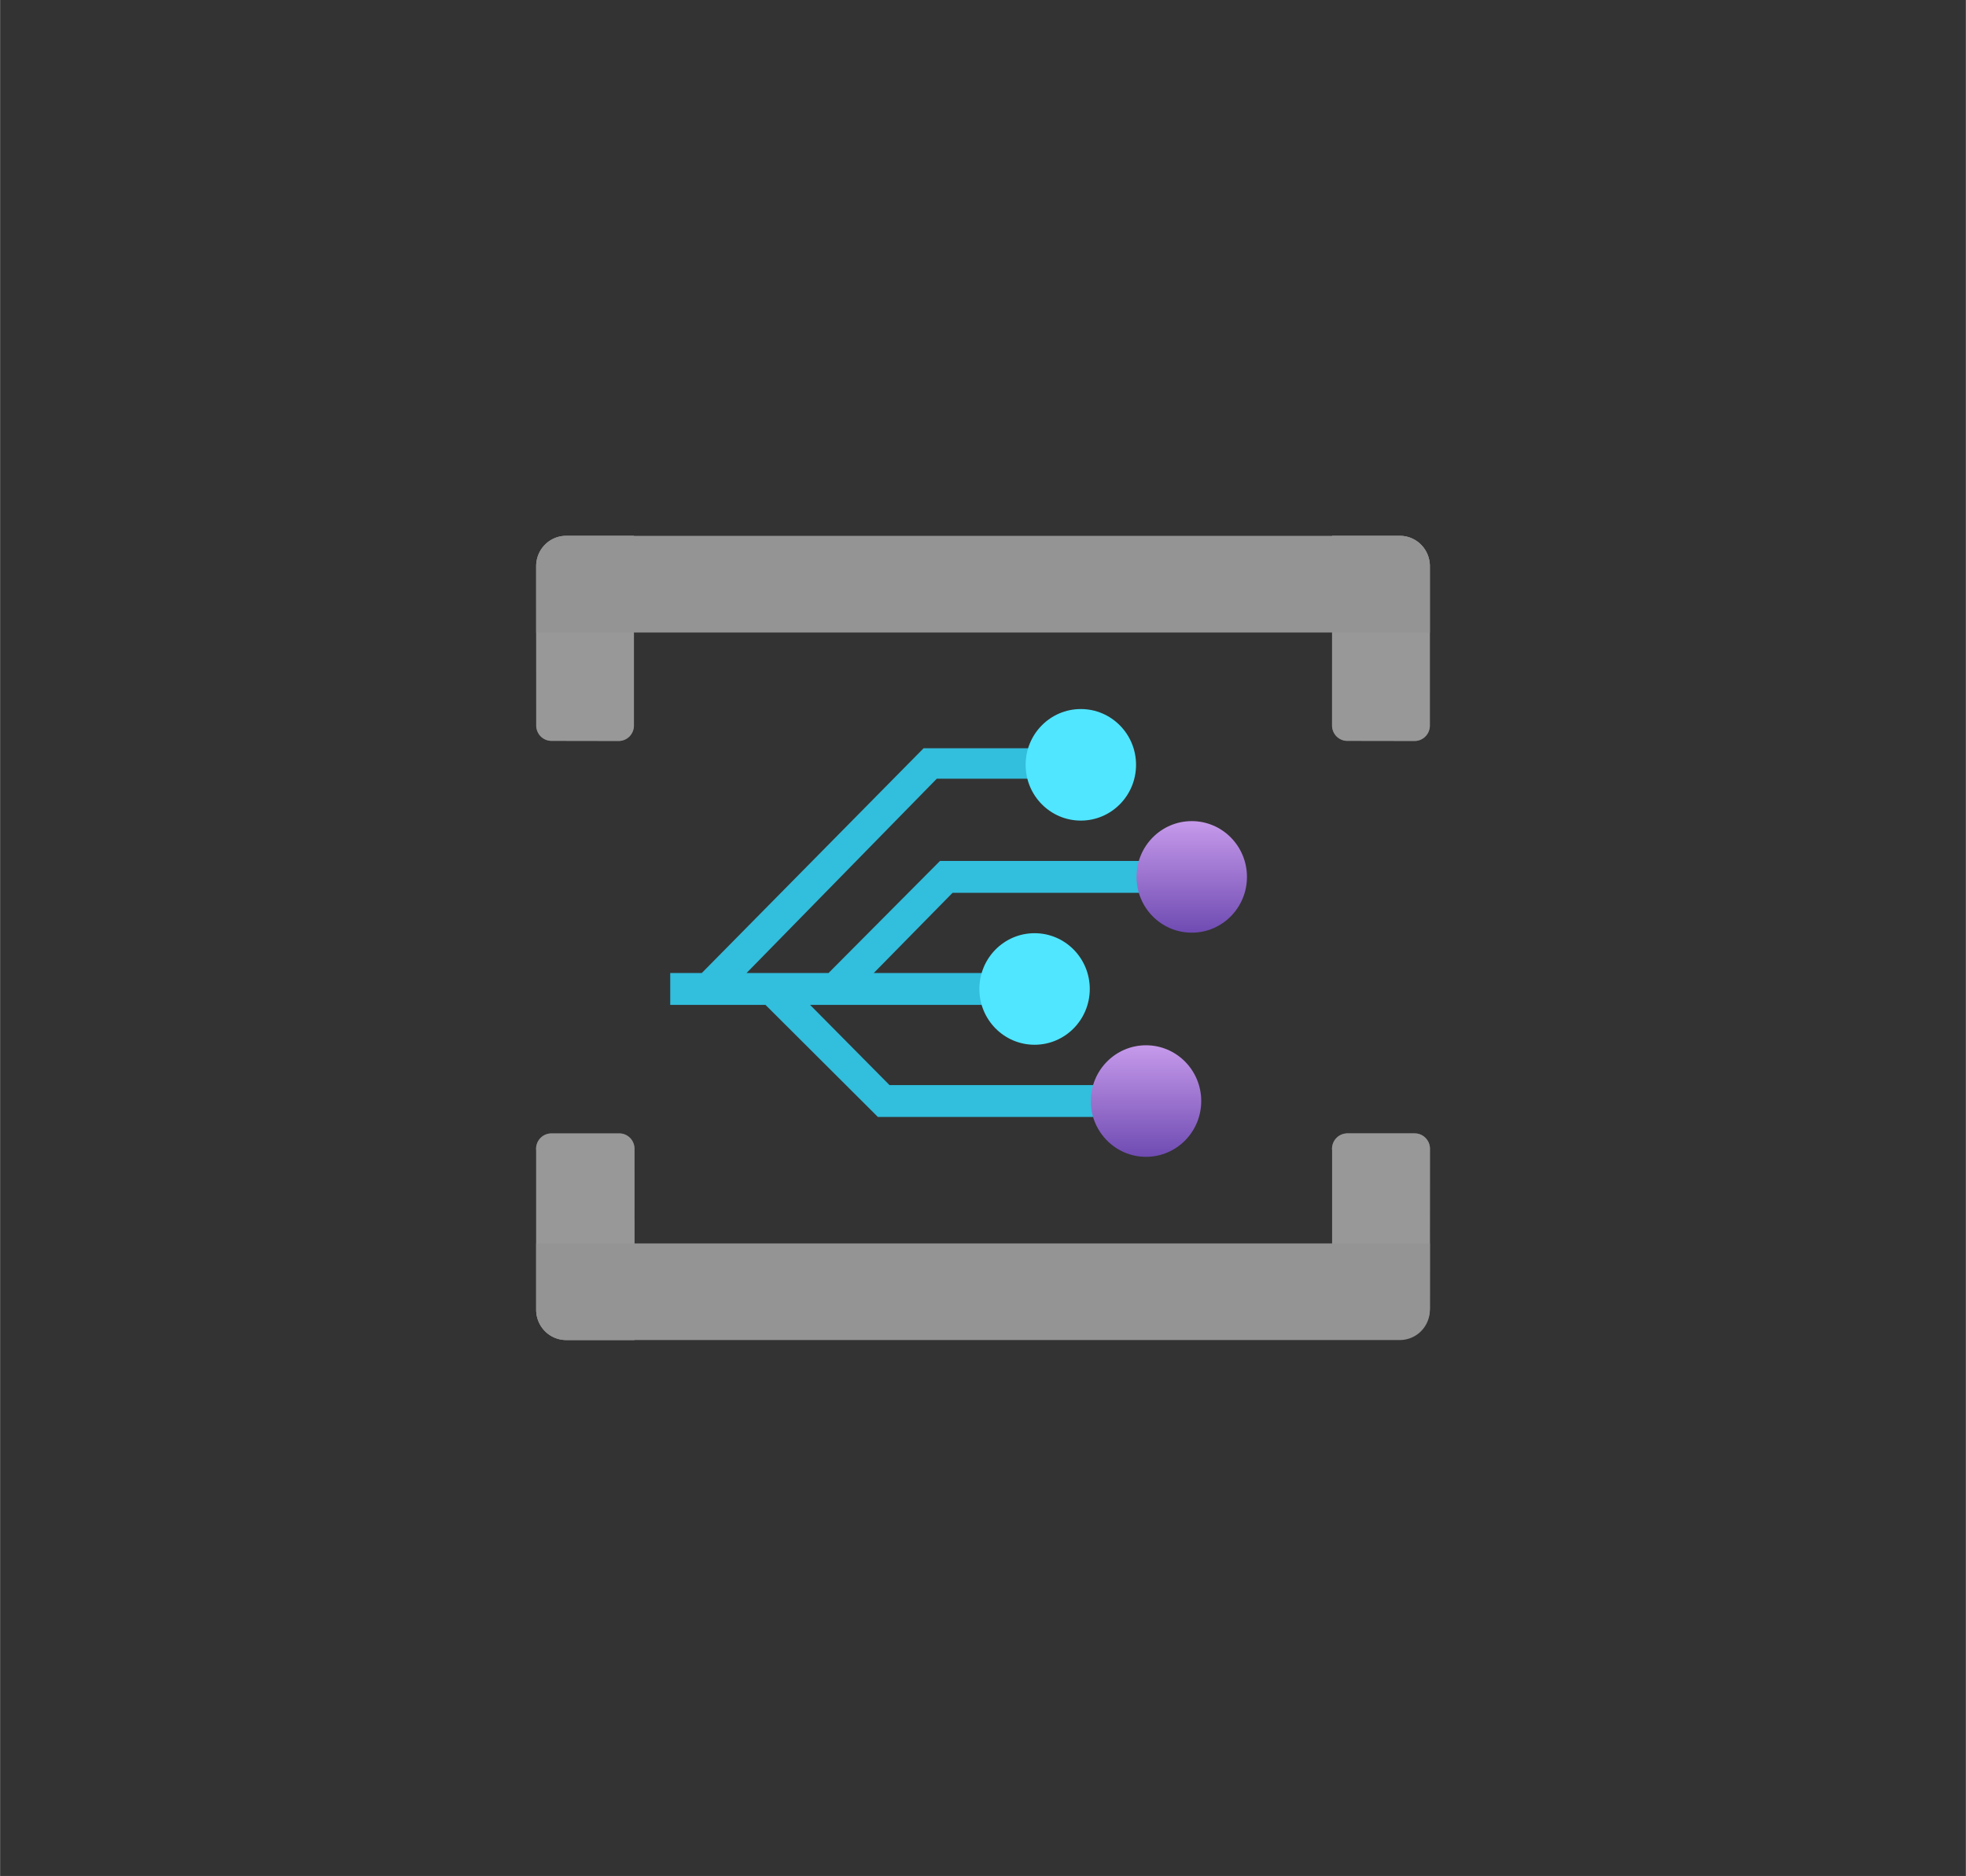 <?xml version="1.0" encoding="UTF-8" standalone="no"?>
<!DOCTYPE svg PUBLIC "-//W3C//DTD SVG 1.1//EN" "http://www.w3.org/Graphics/SVG/1.1/DTD/svg11.dtd">
<!-- Generated by Microsoft Visio, SVG Export Event Grid Subscription.svg Page-1 -->
<svg xmlns="http://www.w3.org/2000/svg" xmlns:xlink="http://www.w3.org/1999/xlink" xmlns:ev="http://www.w3.org/2001/xml-events"
		width="1.732in" height="1.653in" viewBox="0 0 124.698 119.024" xml:space="preserve" color-interpolation-filters="sRGB"
		class="st8">
	<rect x="0" y="0" width="124.698" height="119.024" fill="#333333" stroke="none"/>
	<style type="text/css">
	<![CDATA[
		.st1 {fill:#32bedd;stroke:none;stroke-linecap:butt;stroke-width:34}
		.st2 {fill:#ffffff;stroke:none;stroke-linecap:butt;stroke-width:34}
		.st3 {fill:#50e6ff;stroke:none;stroke-linecap:butt;stroke-width:34}
		.st4 {fill:url(#grad0-18);stroke:none;stroke-linecap:butt;stroke-width:34}
		.st5 {fill:#999999;stroke:none;stroke-linecap:butt;stroke-width:34}
		.st6 {fill:#999999;fill-opacity:0.5;stroke:none;stroke-linecap:butt;stroke-width:34}
		.st7 {fill:#949494;stroke:none;stroke-linecap:butt;stroke-width:34}
		.st8 {fill:none;fill-rule:evenodd;font-size:12px;overflow:visible;stroke-linecap:square;stroke-miterlimit:3}
	]]>
	</style>

	<defs id="Patterns_And_Gradients">
		<linearGradient id="grad0-18" x1="0" y1="0" x2="1" y2="0" gradientTransform="rotate(90 0.5 0.5)">
			<stop offset="0" stop-color="#c69aeb" stop-opacity="1"/>
			<stop offset="1" stop-color="#6f4bb2" stop-opacity="1"/>
		</linearGradient>
	</defs>
	<g>
		<title>Page-1</title>
		<g id="group2055-1" transform="translate(34.005,-34)">
			<title>Event Grid Subscription</title>
			<g id="group2056-2">
				<title>Icon-integration-221</title>
				<g id="shape2057-3" transform="translate(8.504,-14.155)">
					<title>Sheet.2057</title>
					<path d="M32.18 104.8 L32.18 102.78 L17.11 102.78 L10.04 109.89 L4.84 109.89 L16.91 97.56 L25.14 97.56 L25.14
								 95.63 L16.07 95.63 L2 109.89 L0 109.89 L0 111.91 L6.04 111.91 L13.17 119.02 L30.18 119.02 L30.18
								 117 L13.91 117 L8.87 111.91 L21.11 111.91 L21.11 109.89 L12.91 109.89 L17.91 104.8 L32.18 104.8
								 Z" class="st1"/>
				</g>
				<g id="shape2058-5" transform="translate(28.713,-19.345)">
					<title>Sheet.2058</title>
					<ellipse cx="2.901" cy="116.092" rx="2.901" ry="2.932" class="st2"/>
				</g>
				<g id="shape2059-7" transform="translate(31.748,-33.566)">
					<title>Sheet.2059</title>
					<ellipse cx="2.901" cy="116.092" rx="2.901" ry="2.932" class="st2"/>
				</g>
				<g id="shape2060-9" transform="translate(38.785,-26.455)">
					<title>Sheet.2060</title>
					<ellipse cx="2.901" cy="116.092" rx="2.901" ry="2.932" class="st2"/>
				</g>
				<g id="shape2061-11" transform="translate(35.783,-12.233)">
					<title>Sheet.2061</title>
					<ellipse cx="2.901" cy="116.092" rx="2.901" ry="2.932" class="st2"/>
				</g>
				<g id="shape2062-13" transform="translate(31.048,-32.96)">
					<title>Sheet.2062</title>
					<ellipse cx="3.502" cy="115.485" rx="3.502" ry="3.539" class="st3"/>
				</g>
				<g id="shape2063-15" transform="translate(38.084,-25.849)">
					<title>Sheet.2063</title>
					<ellipse cx="3.502" cy="115.485" rx="3.502" ry="3.539" class="st4"/>
				</g>
				<g id="shape2064-19" transform="translate(35.183,-11.627)">
					<title>Sheet.2064</title>
					<ellipse cx="3.502" cy="115.485" rx="3.502" ry="3.539" class="st4"/>
				</g>
				<g id="shape2065-22" transform="translate(28.113,-18.738)">
					<title>Sheet.2065</title>
					<ellipse cx="3.502" cy="115.485" rx="3.502" ry="3.539" class="st3"/>
				</g>
				<g id="group2066-24" transform="translate(5.64548E-14,-38.015)">
					<title>Sheet.2066</title>
					<g id="shape2067-25">
						<title>Sheet.2067</title>
						<path d="M1.9 106.01 L6.2 106.01 L6.2 118.05 a0.967 0.977 0 0 1 -0.967 0.977 L0.97 119.02 a0.967
									 0.977 0 0 1 -0.967 -0.977 L0 107.94 A1.901 1.921 0 0 1 1.9 106.01 Z" class="st5"/>
					</g>
					<g id="shape2068-27">
						<title>Sheet.2068</title>
						<path d="M1.9 106.01 L6.2 106.01 L6.2 118.05 a0.967 0.977 0 0 1 -0.967 0.977 L0.97 119.02 a0.967
									 0.977 0 0 1 -0.967 -0.977 L0 107.94 A1.901 1.921 0 0 1 1.9 106.01 Z" class="st6"/>
					</g>
				</g>
				<g id="group2069-29" transform="translate(50.49,-38.015)">
					<title>Sheet.2069</title>
					<g id="shape2070-30">
						<title>Sheet.2070</title>
						<path d="M0 106.01 L4.3 106.01 A1.901 1.921 0 0 1 6.2 107.94 L6.2 118.05 a0.967 0.977 0 0 1 -0.967
									 0.977 L0.93 119.02 a0.967 0.977 0 0 1 -0.934 -0.977 L0 106.01 Z" class="st5"/>
					</g>
					<g id="shape2071-32">
						<title>Sheet.2071</title>
						<path d="M0 106.01 L4.3 106.01 A1.901 1.921 0 0 1 6.2 107.94 L6.2 118.05 a0.967 0.977 0 0 1 -0.967
									 0.977 L0.93 119.02 a0.967 0.977 0 0 1 -0.934 -0.977 L0 106.01 Z" class="st6"/>
					</g>
				</g>
				<g id="shape2072-34" transform="translate(0,-44.89)">
					<title>Sheet.2072</title>
					<path d="M56.69 114.81 L56.69 119.02 L0 119.02 L0 114.81 A1.901 1.921 0 0 1 1.9 112.89 L54.83 112.89 A1.901
								 1.921 0 0 1 56.69 114.81 Z" class="st7"/>
				</g>
				<g id="group2073-36">
					<title>Sheet.2073</title>
					<g id="shape2074-37">
						<title>Sheet.2074</title>
						<path d="M0.97 105.91 L5.27 105.91 a0.967 0.977 0 0 1 0.967 0.977 L6.24 119.02 L1.9 119.02 A1.901
									 1.921 0 0 1 0 117.1 L0 106.99 a0.967 0.977 0 0 1 0.967 -1.078 Z" class="st5"/>
					</g>
					<g id="shape2075-39">
						<title>Sheet.2075</title>
						<path d="M0.97 105.91 L5.27 105.91 a0.967 0.977 0 0 1 0.967 0.977 L6.24 119.02 L1.9 119.02 A1.901
									 1.921 0 0 1 0 117.1 L0 106.99 a0.967 0.977 0 0 1 0.967 -1.078 Z" class="st6"/>
					</g>
				</g>
				<g id="group2076-41" transform="translate(50.49,-0.101)">
					<title>Sheet.2076</title>
					<g id="shape2077-42">
						<title>Sheet.2077</title>
						<path d="M0.93 106.01 L5.24 106.01 a0.967 0.977 0 0 1 0.967 0.977 L6.2 117.1 A1.901 1.921
									 0 0 1 4.3 119.02 L0 119.02 L0 107.09 a0.967 0.977 0 0 1 0.934 -1.078 Z" class="st5"/>
					</g>
					<g id="shape2078-44">
						<title>Sheet.2078</title>
						<path d="M0.93 106.01 L5.24 106.01 a0.967 0.977 0 0 1 0.967 0.977 L6.2 117.1 A1.901 1.921
									 0 0 1 4.3 119.02 L0 119.02 L0 107.09 a0.967 0.977 0 0 1 0.934 -1.078 Z" class="st6"/>
					</g>
				</g>
				<g id="shape2079-46">
					<title>Sheet.2079</title>
					<path d="M0 117.1 L0 112.89 L56.69 112.89 L56.69 117.1 A1.901 1.921 0 0 1 54.79 119.02 L1.9 119.02 A1.901
								 1.921 0 0 1 0 117.1 Z" class="st7"/>
				</g>
			</g>
		</g>
	</g>
</svg>
